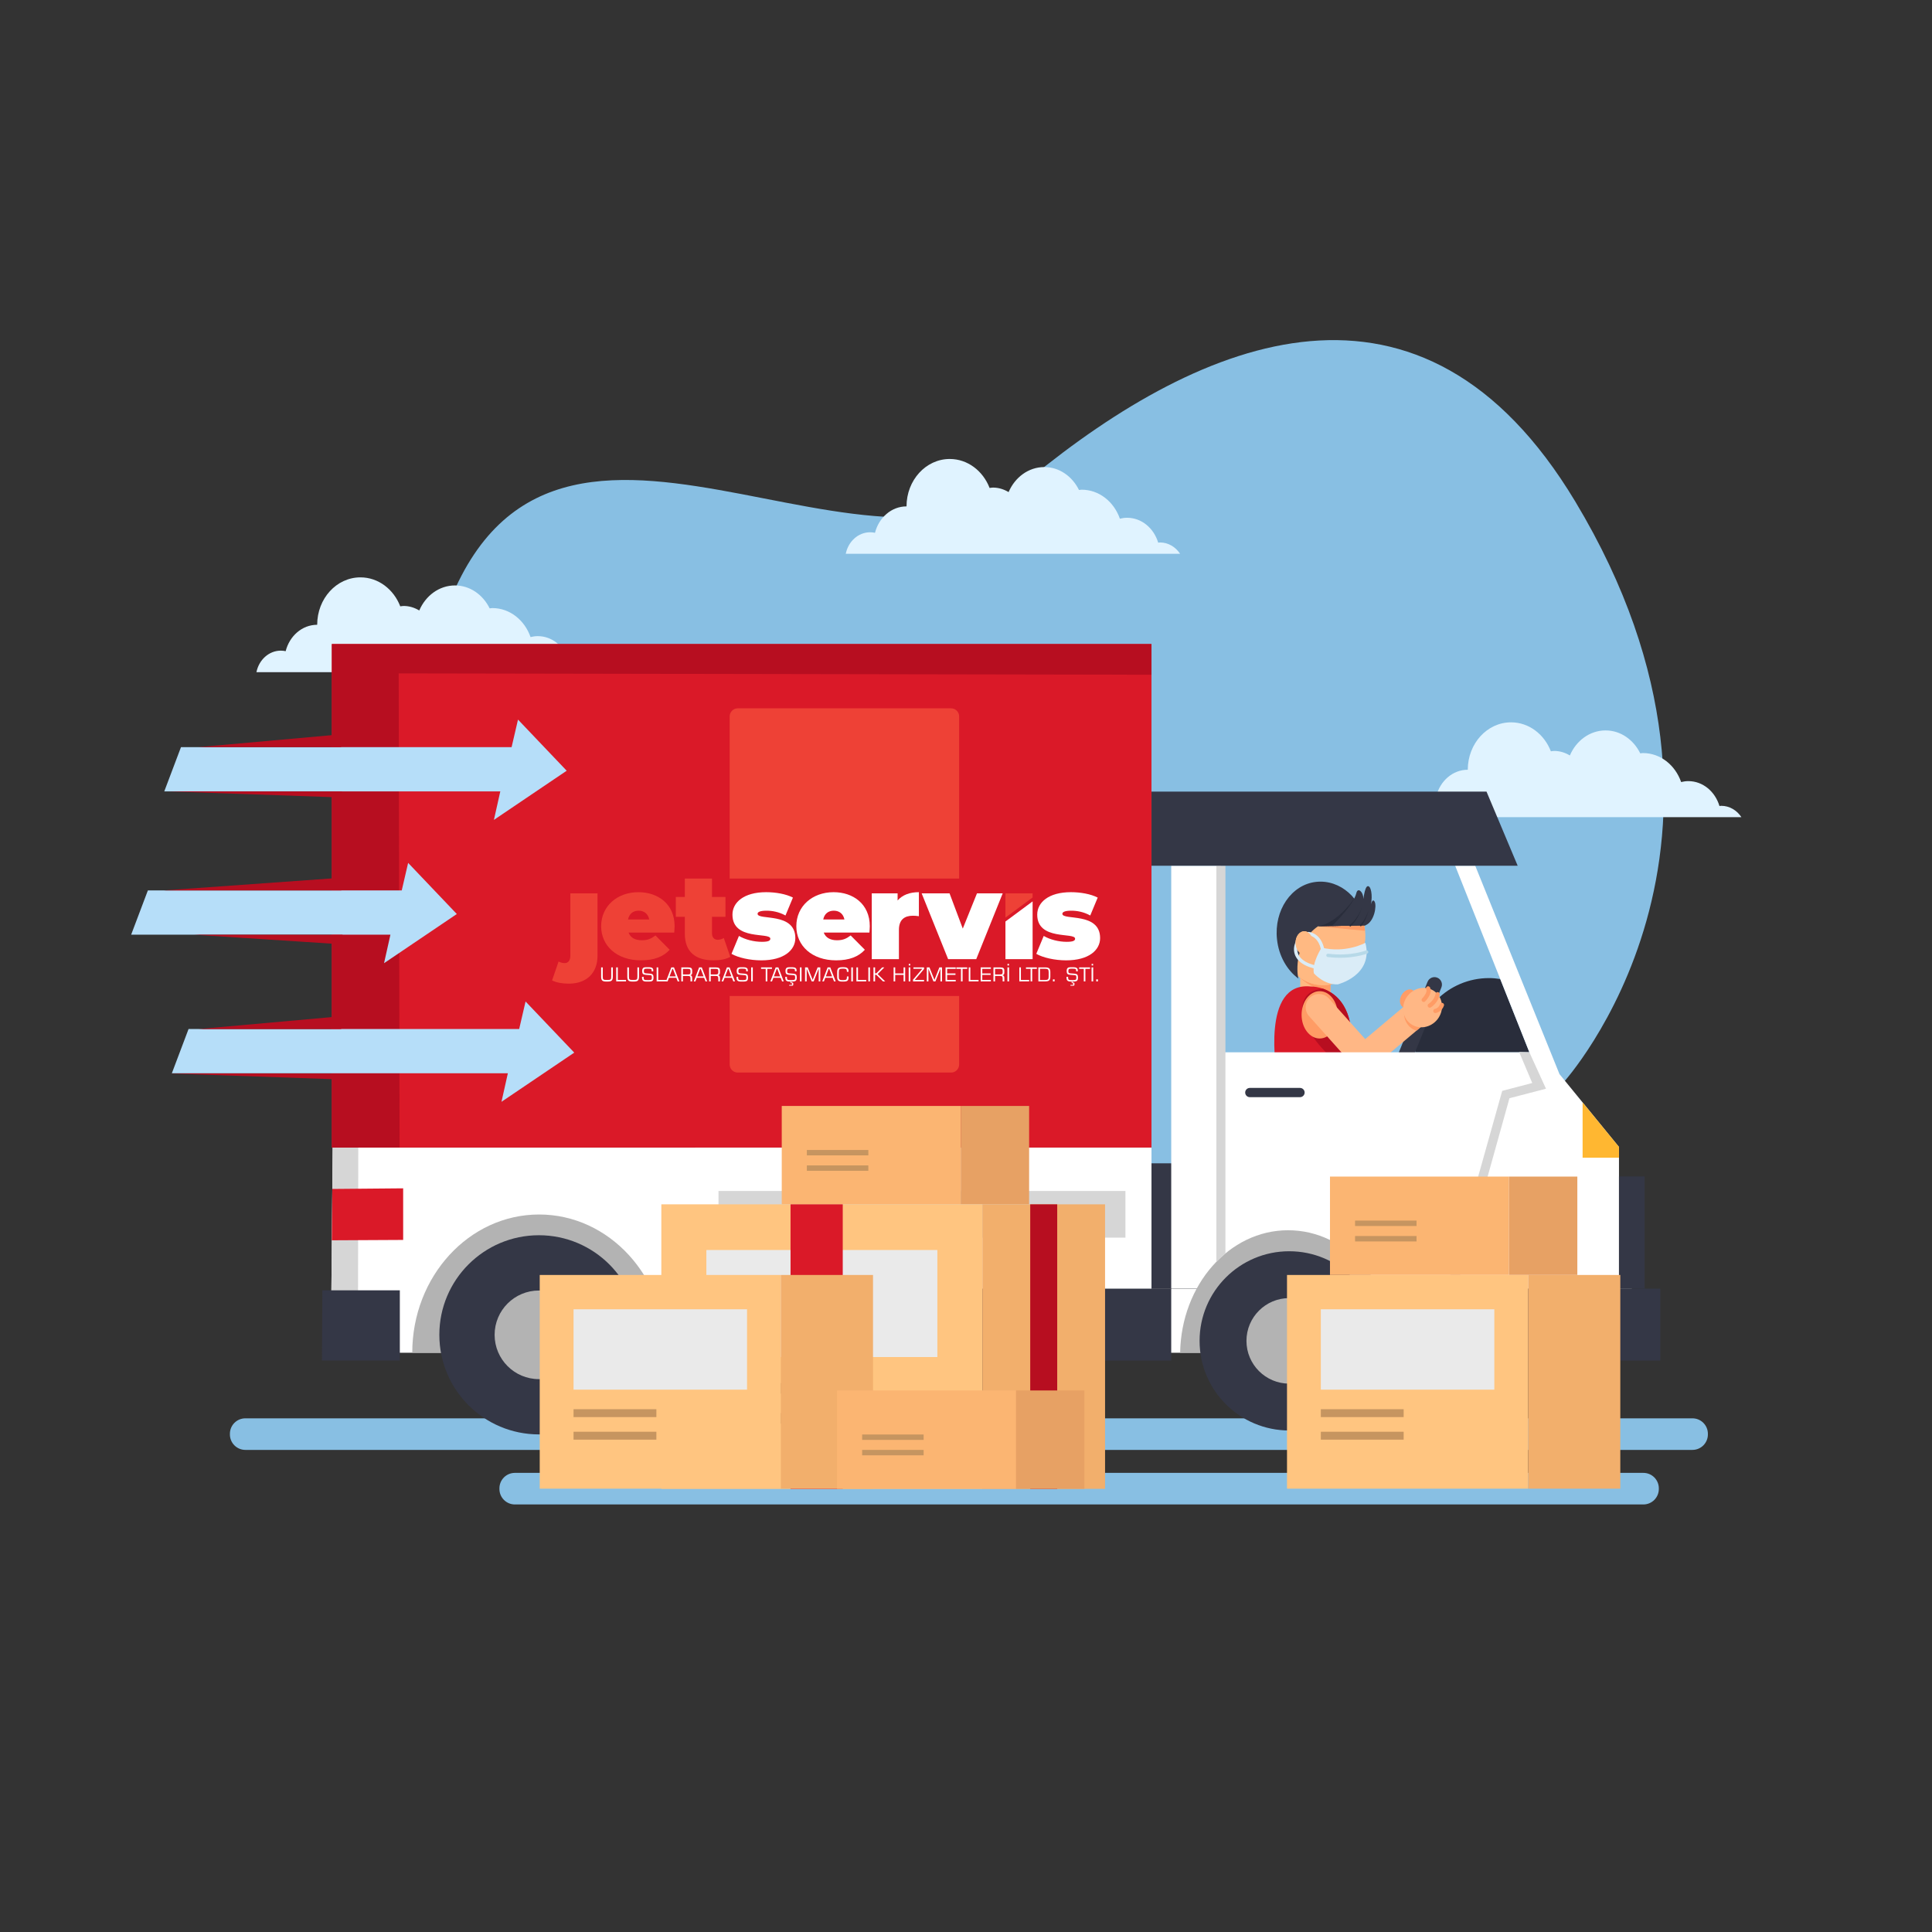<?xml version="1.0" encoding="iso-8859-1"?>
<!-- Generator: Adobe Illustrator 15.0.0, SVG Export Plug-In . SVG Version: 6.00 Build 0)  -->
<!DOCTYPE svg PUBLIC "-//W3C//DTD SVG 1.1//EN" "http://www.w3.org/Graphics/SVG/1.1/DTD/svg11.dtd">
<svg version="1.1" id="Layer_1" xmlns="http://www.w3.org/2000/svg" xmlns:xlink="http://www.w3.org/1999/xlink" x="0px" y="0px"
	 width="300px" height="300px" viewBox="0 0 300 300" style="enable-background:new 0 0 300 300;" xml:space="preserve">
<rect x="0" y="0" width="300" height="300" fill="#333333" stroke="none"/>
<g>
	<defs>
		<rect id="SVGID_1_" width="300" height="300"/>
	</defs>
	<clipPath id="SVGID_2_">
		<use xlink:href="#SVGID_1_"  style="overflow:visible;"/>
	</clipPath>
	<path style="clip-path:url(#SVGID_2_);fill:#88BFE3;" d="M242.696,168.172c0,0,33.929-37.056,1.907-90.304
		c-23.771-39.527-57.691-25.69-84.726-3.525c-27.037,22.172-79.779-28.521-92.903,28.365
		C52.557,165.193,172.182,242.502,242.696,168.172"/>
	<path style="clip-path:url(#SVGID_2_);fill:#E0F3FF;" d="M183.252,85.996c-0.707-1.063-1.842-1.764-3.134-1.764
		c-0.095,0-0.183,0.025-0.275,0.031c-0.668-2.237-2.566-3.865-4.829-3.865c-0.386,0-0.76,0.055-1.12,0.144
		c-0.915-2.628-3.218-4.502-5.936-4.502c-0.142,0-0.274,0.036-0.414,0.045c-1.037-2.109-3.046-3.56-5.384-3.56
		c-2.459,0-4.565,1.597-5.545,3.887c-0.727-0.432-1.542-0.701-2.425-0.701c-0.182,0-0.352,0.039-0.527,0.059
		c-1.019-2.644-3.404-4.5-6.187-4.5c-3.707,0-6.712,3.295-6.712,7.362c-2.343,0-4.295,1.74-4.896,4.099
		c-0.243-0.051-0.492-0.082-0.749-0.082c-1.859,0-3.408,1.433-3.791,3.346H183.252z"/>
	<path style="clip-path:url(#SVGID_2_);fill:#E0F3FF;" d="M270.406,126.889c-0.706-1.063-1.843-1.763-3.135-1.763
		c-0.095,0-0.183,0.025-0.275,0.03c-0.668-2.237-2.566-3.864-4.829-3.864c-0.386,0-0.759,0.055-1.12,0.144
		c-0.915-2.628-3.218-4.502-5.936-4.502c-0.143,0-0.274,0.036-0.414,0.045c-1.037-2.109-3.045-3.56-5.382-3.56
		c-2.46,0-4.567,1.597-5.547,3.887c-0.725-0.433-1.542-0.701-2.425-0.701c-0.18,0-0.35,0.038-0.525,0.058
		c-1.019-2.644-3.404-4.5-6.187-4.5c-3.708,0-6.714,3.296-6.714,7.362c-2.342,0-4.294,1.74-4.895,4.099
		c-0.243-0.051-0.492-0.083-0.749-0.083c-1.858,0-3.408,1.434-3.79,3.346H270.406z"/>
	<path style="clip-path:url(#SVGID_2_);fill:#E0F3FF;" d="M91.742,104.376c-0.707-1.063-1.843-1.764-3.135-1.764
		c-0.094,0-0.182,0.025-0.275,0.031c-0.667-2.238-2.565-3.865-4.828-3.865c-0.386,0-0.76,0.056-1.121,0.145
		c-0.915-2.628-3.218-4.502-5.936-4.502c-0.142,0-0.274,0.036-0.414,0.045c-1.036-2.11-3.045-3.56-5.382-3.56
		c-2.46,0-4.567,1.597-5.547,3.888c-0.725-0.433-1.542-0.701-2.425-0.701c-0.18,0-0.35,0.039-0.526,0.059
		c-1.019-2.644-3.404-4.5-6.187-4.5c-3.708,0-6.713,3.296-6.713,7.362c-2.342,0-4.295,1.74-4.896,4.099
		c-0.242-0.051-0.492-0.082-0.748-0.082c-1.859,0-3.408,1.434-3.79,3.346H91.742z"/>
	<path style="clip-path:url(#SVGID_2_);fill:#88BFE3;" d="M265.2,222.74c0,1.326-1.075,2.4-2.4,2.4H38.1c-1.326,0-2.4-1.074-2.4-2.4
		v-0.103c0-1.326,1.074-2.4,2.4-2.4h224.7c1.325,0,2.4,1.074,2.4,2.4V222.74z"/>
	<path style="clip-path:url(#SVGID_2_);fill:#88BFE3;" d="M257.582,231.211c0,1.325-1.075,2.4-2.4,2.4H79.95
		c-1.326,0-2.4-1.075-2.4-2.4v-0.104c0-1.326,1.074-2.399,2.4-2.399h175.232c1.325,0,2.4,1.073,2.4,2.399V231.211z"/>
	<rect x="100.225" y="200.102" style="clip-path:url(#SVGID_2_);fill:#FFFFFF;" width="153.157" height="9.956"/>
	<rect x="173.811" y="180.639" style="clip-path:url(#SVGID_2_);fill:#343746;" width="12.139" height="19.463"/>
	<polygon style="clip-path:url(#SVGID_2_);fill:#88BFE3;" points="225.957,134.429 237.482,163.401 189.581,163.401 
		189.581,134.429 	"/>
	<path style="clip-path:url(#SVGID_2_);fill:#292D3B;" d="M219.752,163.342c0,0.02,0.003,0.039,0.003,0.06h17.728l-4.526-11.38
		c-0.569-0.087-1.146-0.146-1.739-0.146C224.885,151.876,219.752,157.009,219.752,163.342"/>
	<path style="clip-path:url(#SVGID_2_);fill:#343746;" d="M219.391,164.218c-0.242,0.593-0.919,0.878-1.512,0.638
		c-0.594-0.242-0.878-0.918-0.638-1.511l4.43-10.895c0.241-0.593,0.917-0.879,1.511-0.638c0.593,0.242,0.879,0.918,0.637,1.512
		L219.391,164.218z"/>
	<rect x="201.897" y="150.016" style="clip-path:url(#SVGID_2_);fill:#FFB982;" width="4.698" height="5.929"/>
	<path style="clip-path:url(#SVGID_2_);fill:#FF9C65;" d="M201.897,151.853c1.356,1.224,2.98,1.976,4.698,2.076v-3.913h-4.698
		V151.853z"/>
	<path style="clip-path:url(#SVGID_2_);fill:#DA1928;" d="M198.025,168.622h10.85c4.077-15.761-5.313-15.435-5.313-15.435
		c-7.879-0.863-5.285,13.652-5.285,13.652C198.327,167.391,198.218,167.999,198.025,168.622"/>
	<path style="clip-path:url(#SVGID_2_);fill:#B70E20;" d="M205.67,153.614c-0.006-0.003-0.013-0.006-0.019-0.009
		c-0.033-0.012-0.064-0.023-0.097-0.035c-0.041-0.016-0.083-0.031-0.123-0.045c-1.021,0.137-1.857,0.395-2.275,0.84
		c0,0-3.42,2.639,2.742,9.059c1.165,1.212,2.409,3.563,2.977,5.198c0.074-0.285,0.142-0.565,0.209-0.841
		c0.016-0.065,0.029-0.131,0.044-0.195c0.047-0.206,0.094-0.408,0.136-0.607c0.018-0.084,0.034-0.166,0.052-0.248
		c0.036-0.18,0.073-0.357,0.106-0.534c0.016-0.083,0.031-0.165,0.046-0.249c0.032-0.172,0.063-0.342,0.091-0.511
		c0.012-0.075,0.023-0.153,0.037-0.229c0.027-0.174,0.053-0.347,0.076-0.517c0.008-0.064,0.018-0.126,0.025-0.188
		c0.026-0.194,0.05-0.386,0.07-0.574c0.004-0.033,0.008-0.069,0.012-0.102c0.047-0.459,0.081-0.899,0.102-1.318
		C210.156,156.528,207.613,154.383,205.67,153.614"/>
	<path style="clip-path:url(#SVGID_2_);fill:#FF9C65;" d="M207.73,157.583c0,2.029-1.258,3.673-2.811,3.673
		c-1.551,0-2.809-1.644-2.809-3.673c0-2.03,1.258-3.674,2.809-3.674C206.473,153.909,207.73,155.553,207.73,157.583"/>
	<path style="clip-path:url(#SVGID_2_);fill:#FFB982;" d="M211.933,144.316c0.465,4.354-2.159,8.216-5.863,8.628
		c-3.705,0.413-7.087-2.781-7.555-7.135c-0.467-4.352,2.159-8.215,5.862-8.627C208.083,136.77,211.464,139.963,211.933,144.316"/>
	<path style="clip-path:url(#SVGID_2_);fill:#FFB982;" d="M211.933,144.316c0.465,4.354-2.159,8.216-5.863,8.628
		c-3.705,0.413-7.087-2.781-7.555-7.135c-0.467-4.352,2.159-8.215,5.862-8.627C208.083,136.77,211.464,139.963,211.933,144.316"/>
	<path style="clip-path:url(#SVGID_2_);fill:#FF9C65;" d="M211.95,144.53c-0.007-0.072-0.011-0.142-0.018-0.213
		c-0.052-0.468-0.138-0.921-0.251-1.359l-7.039,0.884L211.95,144.53z"/>
	<path style="clip-path:url(#SVGID_2_);fill:#343746;" d="M204.352,136.939c-3.83,0.425-6.545,4.418-6.06,8.917
		c0.275,2.592,1.555,4.783,3.319,6.097c-0.295-1.181-0.52-5.608,3.031-8.11l7.374-0.166
		C211.535,139.564,208.106,136.52,204.352,136.939"/>
	<path style="clip-path:url(#SVGID_2_);fill:#292D3B;" d="M211.895,142.928c0-0.001-0.001-0.002-0.001-0.003
		c-0.155-0.737-0.406-1.432-0.738-2.069v-0.001l-0.019-0.037c-0.244-0.466-0.532-0.901-0.855-1.299
		c-0.518,0.738-2.831,3.83-5.639,4.324l7.374-0.166C211.986,143.422,211.946,143.173,211.895,142.928"/>
	<path style="clip-path:url(#SVGID_2_);fill:#343746;" d="M206.808,143.794c0,0,3.355-3.191,3.803-5.109
		c0.231-0.991,1.11-0.145,1.078,0.815c-0.019,0.623,0.17-1.781,0.678-1.894c0.507-0.112,0.811,1.413,0.5,2.85
		c0,0,0.258-1.07,0.597-0.421c0.338,0.648-0.08,3.141-1.446,3.642l-3.265,0.074L206.808,143.794z"/>
	<path style="clip-path:url(#SVGID_2_);fill:#292D3B;" d="M211.46,140.951c0,0-0.054,0.202-0.169,0.493
		c-0.051,0.148-0.131,0.313-0.207,0.494c-0.093,0.173-0.178,0.365-0.287,0.545c-0.113,0.177-0.21,0.367-0.334,0.521
		c-0.122,0.156-0.221,0.316-0.333,0.43c-0.217,0.234-0.362,0.39-0.362,0.39c-0.048,0.052-0.127,0.054-0.18,0.006
		c-0.051-0.047-0.053-0.128-0.006-0.179c0.002-0.003,0.004-0.005,0.006-0.007l0.013-0.011c0,0,0.148-0.137,0.372-0.346
		c0.117-0.1,0.222-0.247,0.352-0.389c0.134-0.14,0.24-0.317,0.365-0.482c0.12-0.167,0.219-0.35,0.323-0.515
		c0.089-0.173,0.181-0.33,0.243-0.473C211.393,141.148,211.46,140.951,211.46,140.951"/>
	<path style="clip-path:url(#SVGID_2_);fill:#292D3B;" d="M212.489,141.402c0,0-0.136,0.639-0.404,1.242
		c-0.073,0.148-0.135,0.302-0.215,0.436c-0.079,0.133-0.147,0.262-0.22,0.364c-0.151,0.202-0.254,0.336-0.254,0.336
		c-0.042,0.057-0.121,0.067-0.177,0.026c-0.058-0.043-0.068-0.123-0.025-0.179c0.002-0.003,0.005-0.007,0.007-0.01l0.012-0.012
		c0,0,0.106-0.116,0.266-0.29c0.079-0.089,0.154-0.207,0.244-0.326c0.089-0.122,0.163-0.265,0.248-0.401
		C212.29,142.026,212.489,141.402,212.489,141.402"/>
	<path style="clip-path:url(#SVGID_2_);fill:#FFB982;" d="M203.885,146.4c0,0.991-0.607,1.795-1.356,1.795
		c-0.751,0-1.358-0.804-1.358-1.795c0-0.993,0.607-1.797,1.358-1.797C203.277,144.604,203.885,145.407,203.885,146.4"/>
	<path style="clip-path:url(#SVGID_2_);fill:#FFB785;" d="M218.103,156.208c0.875-0.73,2.175-0.613,2.906,0.261
		c0.727,0.875,0.608,2.177-0.265,2.905l-7.663,6.446c-0.877,0.729-2.177,0.612-2.905-0.263c-0.731-0.876-0.614-2.175,0.263-2.904
		L218.103,156.208z"/>
	<path style="clip-path:url(#SVGID_2_);fill:#FF9C65;" d="M218.269,156.094c-0.519,1.248-0.225,2.689,0.833,3.515
		c0.257,0.2,0.545,0.335,0.841,0.434l0.802-0.668c0.873-0.729,0.991-2.03,0.265-2.905
		C220.322,155.647,219.136,155.504,218.269,156.094"/>
	<path style="clip-path:url(#SVGID_2_);fill:#FFB785;" d="M213.327,162.85c0.769,0.841,0.706,2.146-0.136,2.912
		c-0.841,0.766-2.145,0.705-2.911-0.137l-6.997-7.825c-0.767-0.843-0.706-2.146,0.136-2.913c0.843-0.768,2.147-0.705,2.913,0.137
		L213.327,162.85z"/>
	<path style="clip-path:url(#SVGID_2_);fill:#FF9C65;" d="M217.628,154.526c0.407-0.737,1.187-1.088,1.734-0.782
		c0.547,0.304,0.658,1.148,0.249,1.886c-0.41,0.737-1.186,1.089-1.734,0.784C217.33,156.108,217.218,155.264,217.628,154.526"/>
	<path style="clip-path:url(#SVGID_2_);fill:#FFB785;" d="M218.571,154.646c1.062-1.365,2.965-1.662,4.249-0.66
		c1.283,1,1.461,2.916,0.398,4.281c-1.063,1.363-2.966,1.66-4.248,0.659C217.687,157.928,217.51,156.01,218.571,154.646"/>
	
		<path style="clip-path:url(#SVGID_2_);fill:none;stroke:#FF9C65;stroke-width:0.652;stroke-linecap:round;stroke-linejoin:round;stroke-miterlimit:10;" d="
		M221.07,155.26c0,0,1.068-1.053,0.688-1.786"/>
	
		<path style="clip-path:url(#SVGID_2_);fill:none;stroke:#FF9C65;stroke-width:0.652;stroke-linecap:round;stroke-linejoin:round;stroke-miterlimit:10;" d="
		M222.01,156.146c0,0,0.996-0.596,1.222-1.764"/>
	
		<path style="clip-path:url(#SVGID_2_);fill:none;stroke:#FF9C65;stroke-width:0.652;stroke-linecap:round;stroke-linejoin:round;stroke-miterlimit:10;" d="
		M222.883,156.982c0,0,0.771-0.15,1.021-0.93"/>
	<path style="clip-path:url(#SVGID_2_);fill:none;stroke:#DAECF7;stroke-width:0.515;stroke-miterlimit:10;" d="M205.365,147.402
		c0,0-0.274-2.002-2-2.412c-1.726-0.41-4.527,4.287,1.483,5.293"/>
	<path style="clip-path:url(#SVGID_2_);fill:#DAECF7;" d="M212.017,146.399c0,0-3.056,1.673-6.793,0.746
		c0,0-1.539,2.339-1.206,3.987c0,0,1.535,1.809,3.712,1.721C207.729,152.854,213.315,151.475,212.017,146.399"/>
	
		<path style="clip-path:url(#SVGID_2_);fill:none;stroke:#B7D9E8;stroke-width:0.515;stroke-linecap:round;stroke-linejoin:round;stroke-miterlimit:10;" d="
		M212.211,147.828c0,0-2.452,0.967-6.009,0.521"/>
	<path style="clip-path:url(#SVGID_2_);fill:#FFB982;" d="M203.885,146.4c0,0.991-0.607,1.795-1.356,1.795
		c-0.751,0-1.358-0.804-1.358-1.795c0-0.993,0.607-1.797,1.358-1.797C203.277,144.604,203.885,145.407,203.885,146.4"/>
	<polygon style="clip-path:url(#SVGID_2_);fill:#FFFFFF;" points="242.156,166.788 229.072,134.429 225.957,134.429 
		237.482,163.401 189.581,163.401 189.581,134.429 181.867,134.429 181.867,200.102 251.394,200.102 251.394,178.099 	"/>
	<rect x="251.395" y="182.674" style="clip-path:url(#SVGID_2_);fill:#343746;" width="3.975" height="17.428"/>
	<polygon style="clip-path:url(#SVGID_2_);fill:#FFFFFF;" points="51.372,210.058 51.658,178.195 178.803,178.195 178.803,210.058 	
		"/>
	<path style="clip-path:url(#SVGID_2_);fill:#B3B3B3;" d="M216.781,210.058h-33.529c0.171-10.54,7.604-19.026,16.765-19.026
		C209.179,191.031,216.611,199.518,216.781,210.058"/>
	<path style="clip-path:url(#SVGID_2_);fill:#B3B3B3;" d="M83.713,188.586c10.877,0,19.696,9.613,19.696,21.472H64.016
		C64.016,198.199,72.834,188.586,83.713,188.586"/>
	<path style="clip-path:url(#SVGID_2_);fill:#343746;" d="M186.271,208.209c0,7.686,6.231,13.916,13.918,13.916
		c7.686,0,13.916-6.23,13.916-13.916s-6.23-13.916-13.916-13.916C192.503,194.293,186.271,200.523,186.271,208.209"/>
	<path style="clip-path:url(#SVGID_2_);fill:#B3B3B3;" d="M193.549,208.209c0,3.667,2.974,6.641,6.641,6.641
		c3.666,0,6.639-2.974,6.639-6.641s-2.973-6.64-6.639-6.64C196.522,201.569,193.549,204.542,193.549,208.209"/>
	<path style="clip-path:url(#SVGID_2_);fill:#343746;" d="M68.221,207.271c0,8.541,6.923,15.463,15.463,15.463
		s15.463-6.922,15.463-15.463c0-8.539-6.923-15.464-15.463-15.464S68.221,198.731,68.221,207.271"/>
	<path style="clip-path:url(#SVGID_2_);fill:#B3B3B3;" d="M76.804,207.271c0,3.8,3.08,6.88,6.88,6.88s6.881-3.08,6.881-6.88
		s-3.082-6.88-6.881-6.88S76.804,203.471,76.804,207.271"/>
	<rect x="104.636" y="200.102" style="clip-path:url(#SVGID_2_);fill:#343746;" width="77.231" height="11.164"/>
	<rect x="111.567" y="184.935" style="clip-path:url(#SVGID_2_);fill:#D6D6D6;" width="63.191" height="7.247"/>
	<polygon style="clip-path:url(#SVGID_2_);fill:#D6D6D6;" points="188.876,195.931 190.285,194.629 190.285,134.429 
		188.876,134.429 	"/>
	<polygon style="clip-path:url(#SVGID_2_);fill:#343746;" points="178.803,122.919 230.824,122.919 235.664,134.429 
		178.803,134.429 	"/>
	<polygon style="clip-path:url(#SVGID_2_);fill:#FFB731;" points="245.746,171.184 245.746,179.771 251.395,179.771 
		251.395,178.099 	"/>
	<polygon style="clip-path:url(#SVGID_2_);fill:#D6D6D6;" points="226.149,200.102 234.387,170.533 240.058,169.055 
		237.482,163.401 235.885,163.342 237.928,168.17 233.262,169.389 224.642,200.102 	"/>
	<path style="clip-path:url(#SVGID_2_);fill:#343746;" d="M194.067,170.367h7.799c0.394,0,0.717-0.322,0.717-0.717
		s-0.323-0.718-0.717-0.718h-7.799c-0.394,0-0.716,0.323-0.716,0.718S193.674,170.367,194.067,170.367"/>
	<polygon style="clip-path:url(#SVGID_2_);fill:#D6D6D6;" points="51.658,178.195 55.634,178.195 55.579,210.057 51.372,210.057 	
		"/>
	<polygon style="clip-path:url(#SVGID_2_);fill:#343746;" points="50.056,200.359 62.086,200.359 62.086,211.266 49.992,211.266 	
		"/>
	<polygon style="clip-path:url(#SVGID_2_);fill:#DA1928;" points="51.601,184.62 62.602,184.523 62.604,192.536 51.528,192.593 	"/>
	<rect x="51.528" y="100.005" style="clip-path:url(#SVGID_2_);fill:#DA1928;" width="127.275" height="78.19"/>
	<polygon style="clip-path:url(#SVGID_2_);fill:#B70E20;" points="178.803,100.006 178.803,104.771 61.908,104.564 62.049,178.195 
		51.528,178.195 51.528,100.006 	"/>
</g>
<rect x="219.926" y="200.102" style="fill:#343746;" width="37.891" height="11.164"/>
<polygon style="fill:#B6DEF9;" points="80.435,111.738 87.995,119.679 76.693,127.315 77.686,122.887 25.507,122.887 
	28.103,116.014 79.441,116.014 "/>
<polygon style="fill:#B70E20;" points="53.005,116.014 30.811,116.014 51.529,114.154 "/>
<polygon style="fill:#B70E20;" points="53.217,122.887 51.529,123.776 26.164,122.887 "/>
<polygon style="fill:#B6DEF9;" points="63.375,133.988 70.934,141.929 59.634,149.564 60.625,145.137 20.366,145.137 
	22.962,138.264 62.382,138.264 "/>
<polygon style="fill:#B70E20;" points="53.005,138.26 25.507,138.26 51.529,136.399 "/>
<polygon style="fill:#B70E20;" points="53.217,145.144 51.529,146.533 30.173,145.144 "/>
<polygon style="fill:#B6DEF9;" points="81.609,155.511 89.17,163.451 77.868,171.088 78.86,166.659 26.683,166.659 29.278,159.787 
	80.617,159.787 "/>
<polygon style="fill:#B70E20;" points="53.005,159.792 30.811,159.792 51.529,157.933 "/>
<polygon style="fill:#B70E20;" points="53.217,166.677 51.529,167.568 26.164,166.677 "/>
<rect x="121.39" y="171.732" style="fill:#FBB572;" width="27.791" height="15.275"/>
<rect x="149.181" y="171.732" style="fill:#E7A164;" width="10.62" height="15.275"/>
<rect x="125.287" y="178.569" style="fill:#C69560;" width="9.547" height="0.837"/>
<rect x="125.287" y="180.964" style="fill:#C69560;" width="9.547" height="0.839"/>
<rect x="206.518" y="182.699" style="fill:#FBB572;" width="27.79" height="15.276"/>
<rect x="234.309" y="182.699" style="fill:#E7A164;" width="10.619" height="15.276"/>
<rect x="210.415" y="189.535" style="fill:#C69560;" width="9.545" height="0.838"/>
<rect x="210.415" y="191.93" style="fill:#C69560;" width="9.545" height="0.84"/>
<rect x="102.692" y="187.008" style="fill:#FFC580;" width="49.853" height="44.179"/>
<rect x="152.545" y="187.008" style="fill:#F2AF6C;" width="19.048" height="44.179"/>
<rect x="109.685" y="194.102" style="fill:#EAEAEA;" width="35.868" height="16.617"/>
<rect x="109.685" y="214.76" style="fill:#C69560;" width="17.124" height="1.633"/>
<rect x="109.685" y="219.421" style="fill:#C69560;" width="17.124" height="1.633"/>
<rect x="159.974" y="187.008" style="fill:#B70E20;" width="4.189" height="44.179"/>
<rect x="122.755" y="187.008" style="fill:#DA1928;" width="8.107" height="44.179"/>
<rect x="83.808" y="197.976" style="fill:#FFC580;" width="37.445" height="33.184"/>
<rect x="121.253" y="197.976" style="fill:#F2AF6C;" width="14.308" height="33.184"/>
<rect x="89.059" y="203.304" style="fill:#EAEAEA;" width="26.941" height="12.481"/>
<rect x="89.059" y="218.822" style="fill:#C69560;" width="12.863" height="1.225"/>
<rect x="89.059" y="222.322" style="fill:#C69560;" width="12.863" height="1.226"/>
<rect x="199.846" y="197.976" style="fill:#FFC580;" width="37.445" height="33.184"/>
<rect x="237.291" y="197.976" style="fill:#F2AF6C;" width="14.309" height="33.184"/>
<rect x="205.097" y="203.304" style="fill:#EAEAEA;" width="26.942" height="12.481"/>
<rect x="205.097" y="218.822" style="fill:#C69560;" width="12.863" height="1.225"/>
<rect x="205.097" y="222.322" style="fill:#C69560;" width="12.863" height="1.226"/>
<rect x="129.976" y="215.91" style="fill:#FBB572;" width="27.792" height="15.276"/>
<rect x="157.768" y="215.91" style="fill:#E7A164;" width="10.619" height="15.276"/>
<rect x="133.873" y="222.747" style="fill:#C69560;" width="9.547" height="0.837"/>
<rect x="133.873" y="225.141" style="fill:#C69560;" width="9.547" height="0.84"/>
<g>
	<path style="fill:#FFFFFF;" d="M93.344,150.214h0.251v1.429c0,0.141,0.008,0.238,0.023,0.294s0.043,0.101,0.081,0.134
		c0.041,0.035,0.089,0.06,0.145,0.074c0.056,0.014,0.153,0.021,0.29,0.021h0.236c0.138,0,0.236-0.008,0.292-0.021
		c0.057-0.015,0.105-0.039,0.146-0.074c0.038-0.033,0.064-0.077,0.079-0.133c0.015-0.056,0.023-0.154,0.023-0.295v-1.429h0.251
		v1.458c0,0.277-0.057,0.471-0.17,0.581c-0.114,0.109-0.314,0.164-0.603,0.164h-0.272c-0.288,0-0.489-0.055-0.603-0.164
		c-0.113-0.11-0.17-0.304-0.17-0.581V150.214L93.344,150.214z"/>
	<polygon style="fill:#FFFFFF;" points="95.687,152.391 95.687,150.214 95.933,150.214 95.933,152.163 97.211,152.163 
		97.211,152.391 95.687,152.391 	"/>
	<path style="fill:#FFFFFF;" d="M97.409,150.214h0.251v1.429c0,0.141,0.008,0.238,0.023,0.294s0.043,0.101,0.081,0.134
		c0.041,0.035,0.089,0.06,0.145,0.074c0.057,0.014,0.153,0.021,0.291,0.021h0.236c0.138,0,0.236-0.008,0.292-0.021
		c0.057-0.015,0.105-0.039,0.146-0.074c0.037-0.033,0.063-0.077,0.079-0.133s0.023-0.154,0.023-0.295v-1.429h0.251v1.458
		c0,0.277-0.057,0.471-0.171,0.581c-0.113,0.109-0.314,0.164-0.602,0.164h-0.272c-0.288,0-0.489-0.055-0.603-0.164
		c-0.114-0.11-0.17-0.304-0.17-0.581V150.214L97.409,150.214z"/>
	<path style="fill:#FFFFFF;" d="M99.689,151.682h0.251v0.041c0,0.13,0.011,0.225,0.031,0.287c0.02,0.061,0.053,0.104,0.1,0.13
		c0.036,0.02,0.092,0.033,0.168,0.041c0.076,0.009,0.232,0.013,0.468,0.013c0.128,0,0.228-0.008,0.298-0.024
		c0.071-0.016,0.124-0.042,0.158-0.078c0.019-0.02,0.033-0.053,0.042-0.099c0.009-0.047,0.014-0.11,0.014-0.19
		c0-0.162-0.017-0.264-0.051-0.305c-0.034-0.042-0.101-0.066-0.201-0.074l-0.696-0.053c-0.208-0.016-0.352-0.065-0.432-0.15
		c-0.08-0.085-0.12-0.228-0.12-0.429c0-0.126,0.013-0.229,0.04-0.306s0.069-0.141,0.127-0.191c0.045-0.039,0.109-0.066,0.191-0.082
		c0.082-0.017,0.226-0.024,0.433-0.024h0.081c0.231,0,0.395,0.011,0.489,0.032c0.095,0.021,0.174,0.059,0.237,0.111
		c0.043,0.035,0.075,0.085,0.096,0.149c0.021,0.064,0.031,0.146,0.031,0.242c0,0.028,0,0.05,0,0.064
		c0,0.016-0.001,0.029-0.002,0.041h-0.251v-0.055c0-0.08-0.005-0.141-0.015-0.184c-0.009-0.042-0.025-0.073-0.046-0.094
		c-0.031-0.03-0.087-0.052-0.167-0.063c-0.08-0.013-0.233-0.019-0.457-0.019c-0.232,0-0.378,0.025-0.438,0.076
		s-0.089,0.152-0.089,0.304c0,0.125,0.02,0.211,0.059,0.259c0.039,0.047,0.114,0.075,0.225,0.084l0.709,0.057
		c0.186,0.016,0.316,0.065,0.391,0.148c0.075,0.083,0.112,0.223,0.112,0.417c0,0.143-0.009,0.25-0.029,0.321
		c-0.019,0.072-0.051,0.132-0.095,0.179c-0.055,0.06-0.128,0.102-0.221,0.126c-0.092,0.023-0.261,0.035-0.505,0.035h-0.112
		c-0.208,0-0.355-0.01-0.441-0.03s-0.158-0.057-0.216-0.106c-0.057-0.047-0.099-0.11-0.125-0.19c-0.027-0.08-0.04-0.182-0.04-0.305
		V151.682L99.689,151.682z"/>
	<polygon style="fill:#FFFFFF;" points="101.964,152.391 101.964,150.214 102.209,150.214 102.209,152.163 103.489,152.163 
		103.489,152.391 101.964,152.391 	"/>
	<path style="fill:#FFFFFF;" d="M103.961,151.619h0.978l-0.45-1.174h-0.081L103.961,151.619L103.961,151.619z M103.409,152.391
		l0.834-2.177h0.411l0.838,2.177h-0.257l-0.216-0.557h-1.141l-0.211,0.557H103.409L103.409,152.391z"/>
	<path style="fill:#FFFFFF;" d="M106.763,150.445h-0.72v0.871h0.72c0.188,0,0.312-0.022,0.369-0.067
		c0.059-0.045,0.087-0.125,0.087-0.241v-0.255c0-0.117-0.028-0.198-0.084-0.242C107.079,150.467,106.955,150.445,106.763,150.445
		L106.763,150.445z M105.795,152.391v-2.177h1.018c0.253,0,0.428,0.036,0.523,0.108c0.096,0.073,0.144,0.202,0.144,0.389v0.329
		c0,0.114-0.024,0.203-0.072,0.269c-0.048,0.064-0.121,0.105-0.219,0.121c0.107,0.025,0.183,0.069,0.226,0.134
		c0.044,0.064,0.065,0.165,0.065,0.304v0.523h-0.261v-0.448c0-0.156-0.025-0.262-0.077-0.317c-0.051-0.055-0.151-0.082-0.299-0.082
		h-0.8v0.848H105.795L105.795,152.391z"/>
	<path style="fill:#FFFFFF;" d="M108.279,151.619h0.977l-0.45-1.174h-0.08L108.279,151.619L108.279,151.619z M107.727,152.391
		l0.834-2.177h0.41l0.838,2.177h-0.258l-0.215-0.557h-1.141l-0.21,0.557H107.727L107.727,152.391z"/>
	<path style="fill:#FFFFFF;" d="M111.08,150.445h-0.72v0.871h0.72c0.188,0,0.311-0.022,0.369-0.067s0.087-0.125,0.087-0.241v-0.255
		c0-0.117-0.028-0.198-0.084-0.242S111.272,150.445,111.08,150.445L111.08,150.445z M110.112,152.391v-2.177h1.018
		c0.253,0,0.428,0.036,0.523,0.108c0.096,0.073,0.143,0.202,0.143,0.389v0.329c0,0.114-0.024,0.203-0.072,0.269
		c-0.048,0.064-0.121,0.105-0.219,0.121c0.107,0.025,0.183,0.069,0.226,0.134s0.065,0.165,0.065,0.304v0.523h-0.26v-0.448
		c0-0.156-0.026-0.262-0.077-0.317c-0.051-0.055-0.151-0.082-0.299-0.082h-0.8v0.848H110.112L110.112,152.391z"/>
	<path style="fill:#FFFFFF;" d="M112.596,151.619h0.978l-0.45-1.174h-0.081L112.596,151.619L112.596,151.619z M112.044,152.391
		l0.833-2.177h0.411l0.838,2.177h-0.258l-0.215-0.557h-1.141l-0.21,0.557H112.044L112.044,152.391z"/>
	<path style="fill:#FFFFFF;" d="M114.367,151.682h0.251v0.041c0,0.13,0.01,0.225,0.03,0.287c0.02,0.061,0.054,0.104,0.1,0.13
		c0.036,0.02,0.092,0.033,0.168,0.041c0.075,0.009,0.232,0.013,0.468,0.013c0.128,0,0.228-0.008,0.298-0.024
		c0.071-0.016,0.124-0.042,0.158-0.078c0.019-0.02,0.033-0.053,0.042-0.099c0.009-0.047,0.014-0.11,0.014-0.19
		c0-0.162-0.017-0.264-0.051-0.305c-0.034-0.042-0.101-0.066-0.201-0.074l-0.696-0.053c-0.208-0.016-0.352-0.065-0.432-0.15
		c-0.08-0.085-0.12-0.228-0.12-0.429c0-0.126,0.013-0.229,0.04-0.306s0.069-0.141,0.127-0.191c0.045-0.039,0.109-0.066,0.191-0.082
		c0.082-0.017,0.226-0.024,0.433-0.024h0.081c0.231,0,0.394,0.011,0.489,0.032c0.094,0.021,0.173,0.059,0.237,0.111
		c0.043,0.035,0.076,0.085,0.097,0.149c0.021,0.064,0.031,0.146,0.031,0.242c0,0.028,0,0.05-0.001,0.064
		c0,0.016-0.001,0.029-0.002,0.041h-0.251v-0.055c0-0.08-0.005-0.141-0.015-0.184c-0.009-0.042-0.025-0.073-0.046-0.094
		c-0.032-0.03-0.087-0.052-0.168-0.063c-0.08-0.013-0.232-0.019-0.457-0.019c-0.232,0-0.378,0.025-0.438,0.076
		s-0.089,0.152-0.089,0.304c0,0.125,0.02,0.211,0.058,0.259c0.039,0.047,0.114,0.075,0.225,0.084l0.709,0.057
		c0.186,0.016,0.316,0.065,0.391,0.148c0.075,0.083,0.112,0.223,0.112,0.417c0,0.143-0.009,0.25-0.029,0.321
		c-0.019,0.072-0.051,0.132-0.095,0.179c-0.055,0.06-0.128,0.102-0.221,0.126c-0.093,0.023-0.261,0.035-0.505,0.035h-0.112
		c-0.208,0-0.355-0.01-0.442-0.03c-0.086-0.021-0.158-0.057-0.216-0.106c-0.057-0.047-0.098-0.11-0.125-0.19s-0.04-0.182-0.04-0.305
		V151.682L114.367,151.682z"/>
	<polygon style="fill:#FFFFFF;" points="116.642,152.391 116.642,150.214 116.894,150.214 116.894,152.391 116.642,152.391 	"/>
	<polygon style="fill:#FFFFFF;" points="118.18,150.445 118.18,150.214 119.87,150.214 119.87,150.445 119.148,150.445 
		119.148,152.391 118.898,152.391 118.898,150.445 118.18,150.445 	"/>
	<path style="fill:#FFFFFF;" d="M120.168,151.619h0.977l-0.45-1.174h-0.081L120.168,151.619L120.168,151.619z M119.617,152.391
		l0.833-2.177h0.411l0.838,2.177h-0.257l-0.215-0.557h-1.141l-0.211,0.557H119.617L119.617,152.391z"/>
	<path style="fill:#FFFFFF;" d="M122.852,152.391v0.168h0.097c0.096,0,0.158,0.014,0.187,0.04c0.028,0.026,0.042,0.093,0.042,0.2
		c0,0.118-0.013,0.191-0.04,0.22c-0.027,0.029-0.089,0.043-0.186,0.043h-0.4v-0.128h0.323c0.054,0,0.086-0.007,0.098-0.021
		c0.012-0.014,0.019-0.055,0.019-0.122c0-0.06-0.005-0.096-0.016-0.11c-0.011-0.014-0.045-0.021-0.104-0.021h-0.118v-0.27H122.852
		L122.852,152.391z M121.939,151.682h0.251v0.041c0,0.13,0.01,0.225,0.03,0.287c0.02,0.061,0.054,0.104,0.1,0.13
		c0.036,0.02,0.092,0.033,0.168,0.041c0.076,0.009,0.231,0.013,0.468,0.013c0.128,0,0.228-0.008,0.299-0.024
		c0.07-0.016,0.123-0.042,0.158-0.078c0.019-0.02,0.033-0.053,0.042-0.099c0.009-0.047,0.014-0.11,0.014-0.19
		c0-0.162-0.017-0.264-0.051-0.305c-0.034-0.042-0.101-0.066-0.201-0.074l-0.695-0.053c-0.208-0.016-0.352-0.065-0.432-0.15
		c-0.08-0.085-0.12-0.228-0.12-0.429c0-0.126,0.013-0.229,0.039-0.306c0.027-0.077,0.069-0.141,0.127-0.191
		c0.046-0.039,0.109-0.066,0.191-0.082c0.082-0.017,0.227-0.024,0.434-0.024h0.081c0.231,0,0.394,0.011,0.488,0.032
		c0.095,0.021,0.174,0.059,0.237,0.111c0.043,0.035,0.076,0.085,0.096,0.149c0.021,0.064,0.031,0.146,0.031,0.242
		c0,0.028,0,0.05-0.001,0.064c0,0.016-0.001,0.029-0.002,0.041h-0.251v-0.055c0-0.08-0.004-0.141-0.014-0.184
		c-0.01-0.042-0.025-0.073-0.046-0.094c-0.032-0.03-0.087-0.052-0.168-0.063c-0.08-0.013-0.232-0.019-0.457-0.019
		c-0.232,0-0.378,0.025-0.438,0.076c-0.06,0.051-0.089,0.152-0.089,0.304c0,0.125,0.019,0.211,0.058,0.259
		c0.039,0.047,0.114,0.075,0.225,0.084l0.709,0.057c0.186,0.016,0.316,0.065,0.391,0.148s0.112,0.223,0.112,0.417
		c0,0.143-0.01,0.25-0.029,0.321c-0.019,0.072-0.051,0.132-0.096,0.179c-0.054,0.06-0.128,0.102-0.22,0.126
		c-0.093,0.023-0.261,0.035-0.505,0.035h-0.112c-0.208,0-0.355-0.01-0.442-0.03c-0.086-0.021-0.158-0.057-0.216-0.106
		c-0.057-0.047-0.098-0.11-0.125-0.19s-0.04-0.182-0.04-0.305V151.682L121.939,151.682z"/>
	<polygon style="fill:#FFFFFF;" points="124.214,152.391 124.214,150.214 124.466,150.214 124.466,152.391 124.214,152.391 	"/>
	<polygon style="fill:#FFFFFF;" points="125.011,152.391 125.011,150.214 125.422,150.214 126.195,152.154 126.96,150.214 
		127.374,150.214 127.374,152.391 127.125,152.391 127.125,150.417 126.346,152.391 126.039,152.391 125.26,150.417 125.26,152.391 
		125.011,152.391 	"/>
	<path style="fill:#FFFFFF;" d="M128.233,151.619h0.978l-0.45-1.174h-0.081L128.233,151.619L128.233,151.619z M127.681,152.391
		l0.833-2.177h0.411l0.838,2.177h-0.258l-0.215-0.557h-1.141l-0.211,0.557H127.681L127.681,152.391z"/>
	<path style="fill:#FFFFFF;" d="M129.995,150.933c0-0.278,0.055-0.473,0.166-0.582c0.111-0.108,0.306-0.163,0.586-0.163h0.264
		c0.278,0,0.473,0.047,0.584,0.142c0.112,0.094,0.168,0.253,0.168,0.479v0.095h-0.258v-0.06c0-0.165-0.035-0.277-0.104-0.338
		c-0.069-0.061-0.206-0.091-0.409-0.091h-0.174c-0.137,0-0.236,0.008-0.298,0.024c-0.063,0.016-0.114,0.043-0.155,0.081
		c-0.042,0.037-0.071,0.086-0.087,0.146s-0.025,0.169-0.025,0.328v0.62c0,0.158,0.008,0.267,0.025,0.326
		c0.017,0.061,0.046,0.108,0.087,0.146c0.042,0.038,0.092,0.065,0.15,0.081c0.06,0.017,0.16,0.024,0.303,0.024h0.174
		c0.208,0,0.346-0.031,0.415-0.095s0.103-0.186,0.103-0.364c0-0.027,0-0.048,0-0.063c-0.001-0.015-0.001-0.028-0.002-0.041h0.256
		v0.144c0,0.241-0.054,0.409-0.163,0.504c-0.109,0.095-0.306,0.142-0.59,0.142h-0.264c-0.28,0-0.475-0.055-0.586-0.163
		c-0.111-0.109-0.166-0.304-0.166-0.582V150.933L129.995,150.933z"/>
	<polygon style="fill:#FFFFFF;" points="132.187,152.391 132.187,150.214 132.438,150.214 132.438,152.391 132.187,152.391 	"/>
	<polygon style="fill:#FFFFFF;" points="132.983,152.391 132.983,150.214 133.229,150.214 133.229,152.163 134.508,152.163 
		134.508,152.391 132.983,152.391 	"/>
	<polygon style="fill:#FFFFFF;" points="134.837,152.391 134.837,150.214 135.089,150.214 135.089,152.391 134.837,152.391 	"/>
	<polygon style="fill:#FFFFFF;" points="135.634,152.391 135.634,150.214 135.883,150.214 135.883,151.137 136.075,151.137 
		136.99,150.214 137.319,150.214 136.28,151.254 137.453,152.391 137.111,152.391 136.075,151.37 135.883,151.37 135.883,152.391 
		135.634,152.391 	"/>
	<polygon style="fill:#FFFFFF;" points="138.759,152.391 138.759,150.214 139.007,150.214 139.007,151.154 140.307,151.154 
		140.307,150.214 140.556,150.214 140.556,152.391 140.307,152.391 140.307,151.382 139.007,151.382 139.007,152.391 
		138.759,152.391 	"/>
	<path style="fill:#FFFFFF;" d="M141.114,149.921v-0.254h0.23v0.254H141.114L141.114,149.921z M141.102,152.391v-2.177h0.252v2.177
		H141.102L141.102,152.391z"/>
	<polygon style="fill:#FFFFFF;" points="141.771,152.391 141.771,152.131 143.222,150.43 141.836,150.43 141.836,150.214 
		143.485,150.214 143.485,150.468 142.044,152.163 143.485,152.163 143.485,152.391 141.771,152.391 	"/>
	<polygon style="fill:#FFFFFF;" points="143.916,152.391 143.916,150.214 144.326,150.214 145.099,152.154 145.864,150.214 
		146.278,150.214 146.278,152.391 146.03,152.391 146.03,150.417 145.25,152.391 144.943,152.391 144.164,150.417 144.164,152.391 
		143.916,152.391 	"/>
	<polygon style="fill:#FFFFFF;" points="146.824,152.391 146.824,150.214 148.406,150.214 148.406,150.445 147.072,150.445 
		147.072,151.156 148.368,151.156 148.368,151.379 147.072,151.379 147.072,152.163 148.406,152.163 148.406,152.391 
		146.824,152.391 	"/>
	<polygon style="fill:#FFFFFF;" points="148.5,150.445 148.5,150.214 150.189,150.214 150.189,150.445 149.468,150.445 
		149.468,152.391 149.218,152.391 149.218,150.445 148.5,150.445 	"/>
	<polygon style="fill:#FFFFFF;" points="150.427,152.391 150.427,150.214 150.673,150.214 150.673,152.163 151.952,152.163 
		151.952,152.391 150.427,152.391 	"/>
	<polygon style="fill:#FFFFFF;" points="152.28,152.391 152.28,150.214 153.862,150.214 153.862,150.445 152.528,150.445 
		152.528,151.156 153.825,151.156 153.825,151.379 152.528,151.379 152.528,152.163 153.862,152.163 153.862,152.391 
		152.28,152.391 	"/>
	<path style="fill:#FFFFFF;" d="M155.232,150.445h-0.72v0.871h0.72c0.188,0,0.312-0.022,0.369-0.067s0.087-0.125,0.087-0.241v-0.255
		c0-0.117-0.027-0.198-0.084-0.242S155.425,150.445,155.232,150.445L155.232,150.445z M154.265,152.391v-2.177h1.018
		c0.254,0,0.428,0.036,0.523,0.108c0.096,0.073,0.144,0.202,0.144,0.389v0.329c0,0.114-0.024,0.203-0.071,0.269
		c-0.049,0.064-0.121,0.105-0.22,0.121c0.107,0.025,0.183,0.069,0.226,0.134c0.044,0.064,0.065,0.165,0.065,0.304v0.523h-0.261
		v-0.448c0-0.156-0.025-0.262-0.076-0.317c-0.051-0.055-0.15-0.082-0.299-0.082h-0.801v0.848H154.265L154.265,152.391z"/>
	<path style="fill:#FFFFFF;" d="M156.446,149.921v-0.254h0.23v0.254H156.446L156.446,149.921z M156.435,152.391v-2.177h0.252v2.177
		H156.435L156.435,152.391z"/>
	<polygon style="fill:#FFFFFF;" points="158.28,152.391 158.28,150.214 158.525,150.214 158.525,152.163 159.805,152.163 
		159.805,152.391 158.28,152.391 	"/>
	<polygon style="fill:#FFFFFF;" points="159.312,150.445 159.312,150.214 161.001,150.214 161.001,150.445 160.28,150.445 
		160.28,152.391 160.03,152.391 160.03,150.445 159.312,150.445 	"/>
	<path style="fill:#FFFFFF;" d="M161.488,152.176h0.8c0.217,0,0.363-0.035,0.437-0.106s0.11-0.207,0.11-0.406v-0.703
		c0-0.211-0.036-0.352-0.109-0.423c-0.074-0.071-0.219-0.107-0.438-0.107h-0.8V152.176L161.488,152.176z M161.239,152.391v-2.177
		h1.09c0.283,0,0.481,0.054,0.596,0.162c0.113,0.108,0.172,0.297,0.172,0.566v0.717c0,0.271-0.059,0.46-0.172,0.568
		c-0.115,0.108-0.314,0.163-0.596,0.163H161.239L161.239,152.391z"/>
	<polygon style="fill:#FFFFFF;" points="163.496,152.391 163.496,152.074 163.759,152.074 163.759,152.391 163.496,152.391 	"/>
	<path style="fill:#FFFFFF;" d="M166.515,152.391v0.168h0.098c0.096,0,0.157,0.014,0.186,0.04s0.043,0.093,0.043,0.2
		c0,0.118-0.014,0.191-0.041,0.22c-0.026,0.029-0.088,0.043-0.186,0.043h-0.4v-0.128h0.323c0.054,0,0.087-0.007,0.099-0.021
		s0.018-0.055,0.018-0.122c0-0.06-0.004-0.096-0.016-0.11c-0.01-0.014-0.045-0.021-0.104-0.021h-0.118v-0.27H166.515
		L166.515,152.391z M165.603,151.682h0.251v0.041c0,0.13,0.011,0.225,0.03,0.287c0.021,0.061,0.054,0.104,0.101,0.13
		c0.036,0.02,0.092,0.033,0.168,0.041c0.075,0.009,0.231,0.013,0.468,0.013c0.129,0,0.229-0.008,0.299-0.024
		c0.07-0.016,0.123-0.042,0.158-0.078c0.019-0.02,0.033-0.053,0.042-0.099c0.009-0.047,0.014-0.11,0.014-0.19
		c0-0.162-0.017-0.264-0.051-0.305c-0.034-0.042-0.101-0.066-0.2-0.074l-0.696-0.053c-0.208-0.016-0.353-0.065-0.432-0.15
		c-0.08-0.085-0.12-0.228-0.12-0.429c0-0.126,0.014-0.229,0.039-0.306c0.027-0.077,0.069-0.141,0.128-0.191
		c0.046-0.039,0.108-0.066,0.19-0.082c0.082-0.017,0.227-0.024,0.434-0.024h0.08c0.232,0,0.395,0.011,0.489,0.032
		s0.174,0.059,0.237,0.111c0.043,0.035,0.075,0.085,0.096,0.149c0.021,0.064,0.031,0.146,0.031,0.242c0,0.028,0,0.05,0,0.064
		c-0.002,0.016-0.002,0.029-0.003,0.041h-0.251v-0.055c0-0.08-0.006-0.141-0.016-0.184c-0.009-0.042-0.024-0.073-0.045-0.094
		c-0.031-0.03-0.088-0.052-0.168-0.063c-0.08-0.013-0.232-0.019-0.457-0.019c-0.232,0-0.379,0.025-0.438,0.076
		c-0.061,0.051-0.09,0.152-0.09,0.304c0,0.125,0.02,0.211,0.059,0.259c0.039,0.047,0.113,0.075,0.225,0.084l0.709,0.057
		c0.187,0.016,0.316,0.065,0.392,0.148s0.112,0.223,0.112,0.417c0,0.143-0.01,0.25-0.029,0.321c-0.02,0.072-0.051,0.132-0.096,0.179
		c-0.055,0.06-0.128,0.102-0.221,0.126c-0.092,0.023-0.26,0.035-0.505,0.035h-0.112c-0.208,0-0.355-0.01-0.441-0.03
		s-0.158-0.057-0.216-0.106c-0.058-0.047-0.099-0.11-0.126-0.19c-0.025-0.08-0.039-0.182-0.039-0.305V151.682L165.603,151.682z"/>
	<polygon style="fill:#FFFFFF;" points="167.569,150.445 167.569,150.214 169.259,150.214 169.259,150.445 168.538,150.445 
		168.538,152.391 168.288,152.391 168.288,150.445 167.569,150.445 	"/>
	<path style="fill:#FFFFFF;" d="M169.509,149.921v-0.254h0.23v0.254H169.509L169.509,149.921z M169.497,152.391v-2.177h0.252v2.177
		H169.497L169.497,152.391z"/>
	<polygon style="fill:#FFFFFF;" points="170.223,152.391 170.223,152.074 170.486,152.074 170.486,152.391 170.223,152.391 	"/>
	<path style="fill:#FFFFFF;" d="M113.587,148.113l1.158-2.782c0.971,0.579,2.352,0.915,3.565,0.915c1.027,0,1.307-0.187,1.307-0.485
		c0-1.046-5.881,0.354-5.881-3.733c0-1.923,1.792-3.491,5.227-3.491c1.494,0,3.081,0.28,4.163,0.84l-1.157,2.781
		c-1.046-0.578-2.091-0.746-2.95-0.746c-1.083,0-1.381,0.242-1.381,0.485c0,1.063,5.861-0.317,5.861,3.771
		c0,1.849-1.736,3.454-5.283,3.454C116.462,149.121,114.632,148.71,113.587,148.113L113.587,148.113z"/>
	<path style="fill:#FFFFFF;" d="M160.913,148.113l1.156-2.782c0.972,0.579,2.354,0.915,3.566,0.915c1.026,0,1.307-0.187,1.307-0.485
		c0-1.046-5.881,0.354-5.881-3.733c0-1.923,1.793-3.491,5.228-3.491c1.493,0,3.08,0.28,4.163,0.84l-1.158,2.781
		c-1.045-0.578-2.09-0.746-2.949-0.746c-1.082,0-1.381,0.242-1.381,0.485c0,1.063,5.861-0.317,5.861,3.771
		c0,1.849-1.736,3.454-5.283,3.454C163.787,149.121,161.958,148.71,160.913,148.113L160.913,148.113z"/>
	<path style="fill:#FFFFFF;" d="M127.834,142.773h3.286c-0.168-0.858-0.784-1.362-1.643-1.362
		C128.6,141.411,128.002,141.915,127.834,142.773L127.834,142.773z M135.003,144.809h-7.094c0.299,0.784,1.008,1.194,2.054,1.194
		c0.933,0,1.456-0.242,2.128-0.746l2.203,2.222c-0.989,1.082-2.427,1.643-4.461,1.643c-3.752,0-6.179-2.259-6.179-5.302
		c0-3.1,2.483-5.283,5.787-5.283c3.024,0,5.619,1.829,5.619,5.283C135.059,144.117,135.021,144.51,135.003,144.809L135.003,144.809z
		"/>
	<path style="fill:#FFFFFF;" d="M142.684,138.536v3.733c-0.374-0.056-0.635-0.074-0.934-0.074c-1.269,0-2.165,0.578-2.165,2.202
		v4.537h-4.219v-10.212h4.014v1.102C140.127,138.965,141.266,138.536,142.684,138.536L142.684,138.536z"/>
	<polygon style="fill:#FFFFFF;" points="155.698,138.723 151.591,148.935 147.223,148.935 143.116,138.723 147.447,138.723 
		149.5,144.192 151.703,138.723 155.698,138.723 	"/>
	<polygon style="fill:#FFFFFF;" points="156.124,143.094 156.124,148.935 160.343,148.935 160.343,139.967 156.124,143.094 	"/>
	<path style="fill:#EE4136;" d="M85.726,152.238l1.008-2.931c0.28,0.149,0.616,0.243,0.952,0.243c0.504,0,0.877-0.355,0.877-1.177
		v-9.651h4.219v9.689c0,2.632-1.643,4.331-4.462,4.331C87.331,152.743,86.379,152.574,85.726,152.238L85.726,152.238z"/>
	<path style="fill:#EE4136;" d="M97.526,142.773h3.285c-0.168-0.858-0.784-1.362-1.643-1.362
		C98.292,141.411,97.694,141.915,97.526,142.773L97.526,142.773z M104.695,144.809h-7.094c0.299,0.784,1.008,1.194,2.054,1.194
		c0.933,0,1.456-0.242,2.128-0.746l2.203,2.222c-0.989,1.082-2.426,1.643-4.461,1.643c-3.752,0-6.179-2.259-6.179-5.302
		c0-3.1,2.483-5.283,5.787-5.283c3.024,0,5.62,1.829,5.62,5.283C104.751,144.117,104.713,144.51,104.695,144.809L104.695,144.809z"
		/>
	<path style="fill:#EE4136;" d="M113.397,148.579c-0.653,0.374-1.605,0.542-2.595,0.542c-2.819,0-4.462-1.325-4.462-4.145v-2.613
		h-1.4v-3.08h1.4v-2.856h4.219v2.856h2.091v3.08h-2.091v2.576c0,0.635,0.374,0.989,0.877,0.989c0.336,0,0.672-0.094,0.952-0.28
		L113.397,148.579L113.397,148.579z"/>
	<polygon style="fill:#EE4136;" points="160.343,139.359 160.343,138.723 156.124,138.723 156.124,142.485 160.343,139.359 	"/>
	<path style="fill:#EE4136;" d="M148.937,136.427h-35.635v-25.181c0-0.694,0.563-1.258,1.257-1.258h33.12
		c0.694,0,1.258,0.563,1.258,1.258V136.427L148.937,136.427z"/>
	<path style="fill:#EE4136;" d="M147.679,166.548h-33.12c-0.694,0-1.257-0.563-1.257-1.258v-10.632h35.635v10.632
		C148.937,165.984,148.374,166.548,147.679,166.548L147.679,166.548z"/>
</g>
</svg>
